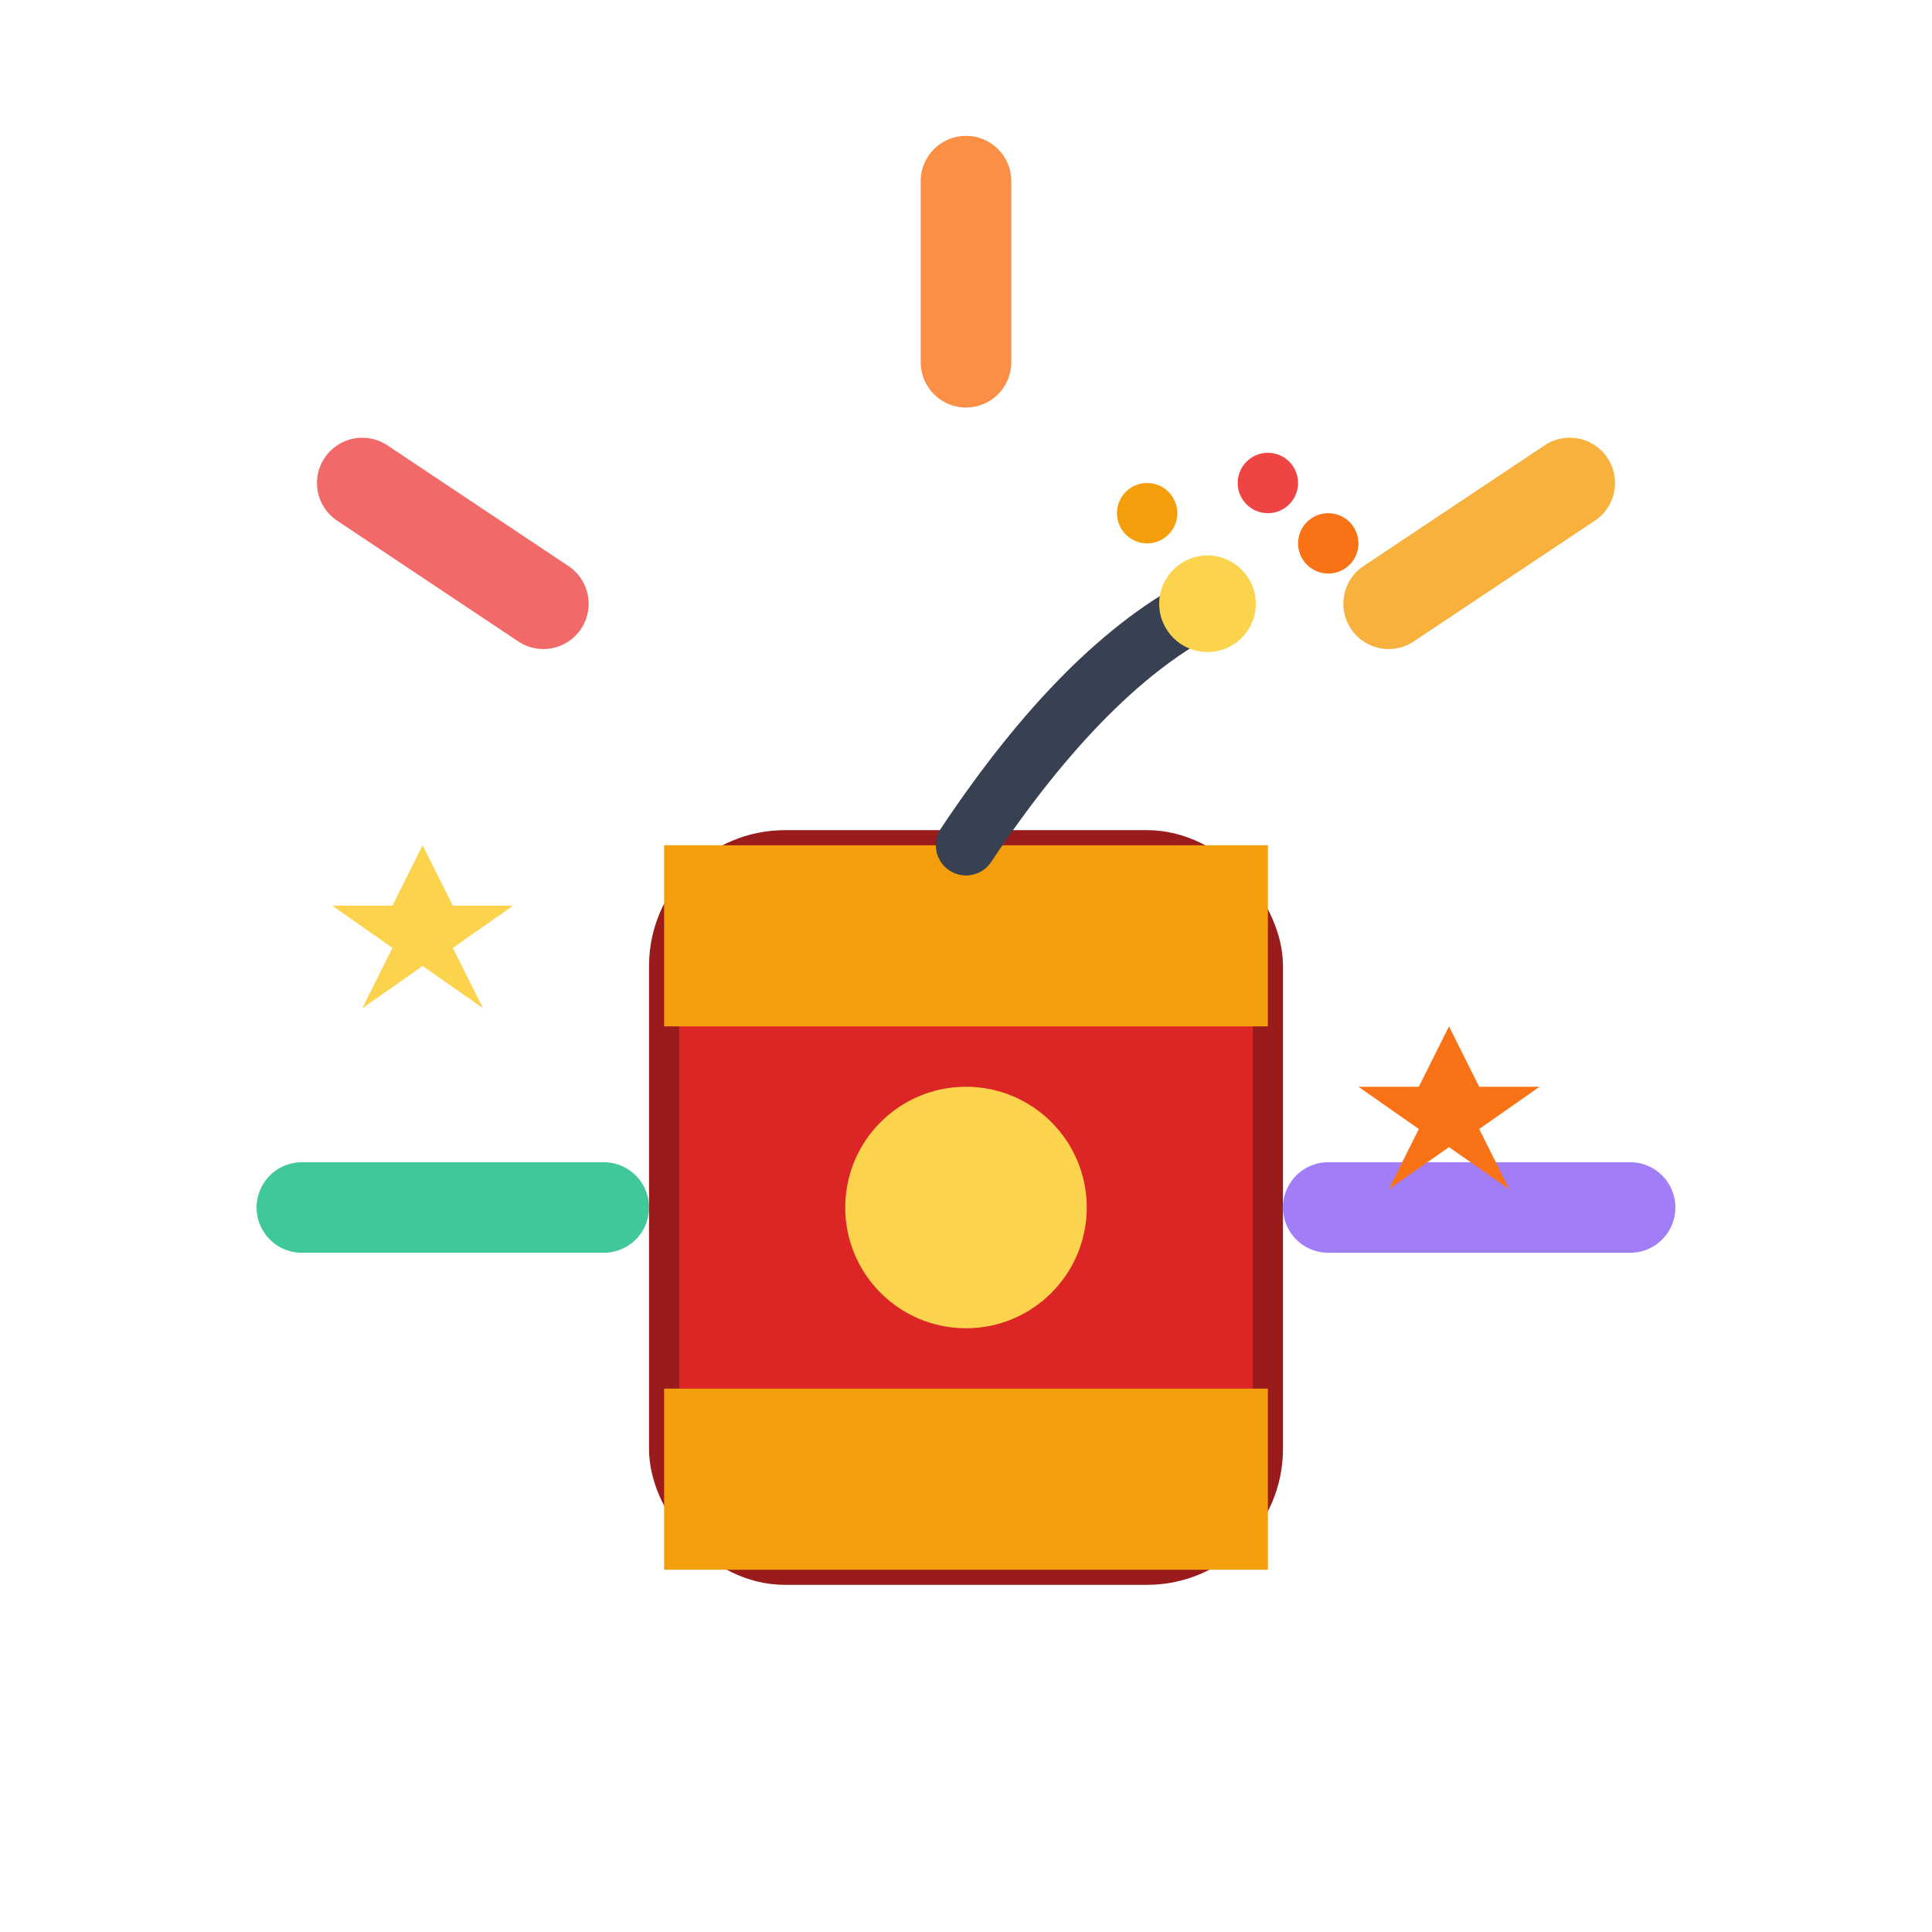 <svg xmlns="http://www.w3.org/2000/svg" viewBox="0 0 32 32">
  <!-- Firework/Cracker Body -->
  <rect x="11" y="14" width="10" height="12" rx="2" fill="#DC2626" stroke="#991B1B" stroke-width="0.5"/>
  
  <!-- Gold Band Top -->
  <rect x="11" y="14" width="10" height="3" fill="#F59E0B"/>
  
  <!-- Gold Band Bottom -->
  <rect x="11" y="23" width="10" height="3" fill="#F59E0B"/>
  
  <!-- Decorative Pattern -->
  <circle cx="16" cy="20" r="2" fill="#FCD34D"/>
  
  <!-- Fuse -->
  <path d="M16 14 Q18 11 20 10" stroke="#374151" stroke-width="1" fill="none" stroke-linecap="round"/>
  
  <!-- Sparks -->
  <circle cx="20" cy="10" r="0.8" fill="#FCD34D">
    <animate attributeName="r" values="0.8;1.2;0.8" dur="0.5s" repeatCount="indefinite"/>
    <animate attributeName="opacity" values="1;0.6;1" dur="0.5s" repeatCount="indefinite"/>
  </circle>
  
  <!-- Small sparks around the main spark -->
  <circle cx="22" cy="9" r="0.5" fill="#F97316">
    <animate attributeName="opacity" values="0;1;0" dur="1s" repeatCount="indefinite"/>
  </circle>
  <circle cx="21" cy="8" r="0.5" fill="#EF4444">
    <animate attributeName="opacity" values="0;1;0" dur="1s" begin="0.3s" repeatCount="indefinite"/>
  </circle>
  <circle cx="19" cy="8.5" r="0.5" fill="#F59E0B">
    <animate attributeName="opacity" values="0;1;0" dur="1s" begin="0.6s" repeatCount="indefinite"/>
  </circle>
  
  <!-- Explosion lines -->
  <g opacity="0.8">
    <path d="M16 6 L16 3" stroke="#F97316" stroke-width="1.5" stroke-linecap="round">
      <animate attributeName="opacity" values="0;1;0" dur="2s" repeatCount="indefinite"/>
    </path>
    <path d="M9 10 L6 8" stroke="#EF4444" stroke-width="1.5" stroke-linecap="round">
      <animate attributeName="opacity" values="0;1;0" dur="2s" begin="0.2s" repeatCount="indefinite"/>
    </path>
    <path d="M23 10 L26 8" stroke="#F59E0B" stroke-width="1.5" stroke-linecap="round">
      <animate attributeName="opacity" values="0;1;0" dur="2s" begin="0.4s" repeatCount="indefinite"/>
    </path>
    <path d="M10 20 L5 20" stroke="#10B981" stroke-width="1.5" stroke-linecap="round">
      <animate attributeName="opacity" values="0;1;0" dur="2s" begin="0.6s" repeatCount="indefinite"/>
    </path>
    <path d="M22 20 L27 20" stroke="#8B5CF6" stroke-width="1.5" stroke-linecap="round">
      <animate attributeName="opacity" values="0;1;0" dur="2s" begin="0.8s" repeatCount="indefinite"/>
    </path>
  </g>
  
  <!-- Stars -->
  <g>
    <path d="M7 14 L7.5 15 L8.5 15 L7.5 15.7 L8 16.7 L7 16 L6 16.7 L6.5 15.7 L5.5 15 L6.5 15 Z" fill="#FCD34D">
      <animate attributeName="opacity" values="0;1;0" dur="3s" repeatCount="indefinite"/>
    </path>
    <path d="M24 17 L24.5 18 L25.5 18 L24.5 18.7 L25 19.7 L24 19 L23 19.7 L23.5 18.7 L22.5 18 L23.5 18 Z" fill="#F97316">
      <animate attributeName="opacity" values="0;1;0" dur="3s" begin="1s" repeatCount="indefinite"/>
    </path>
  </g>
</svg>